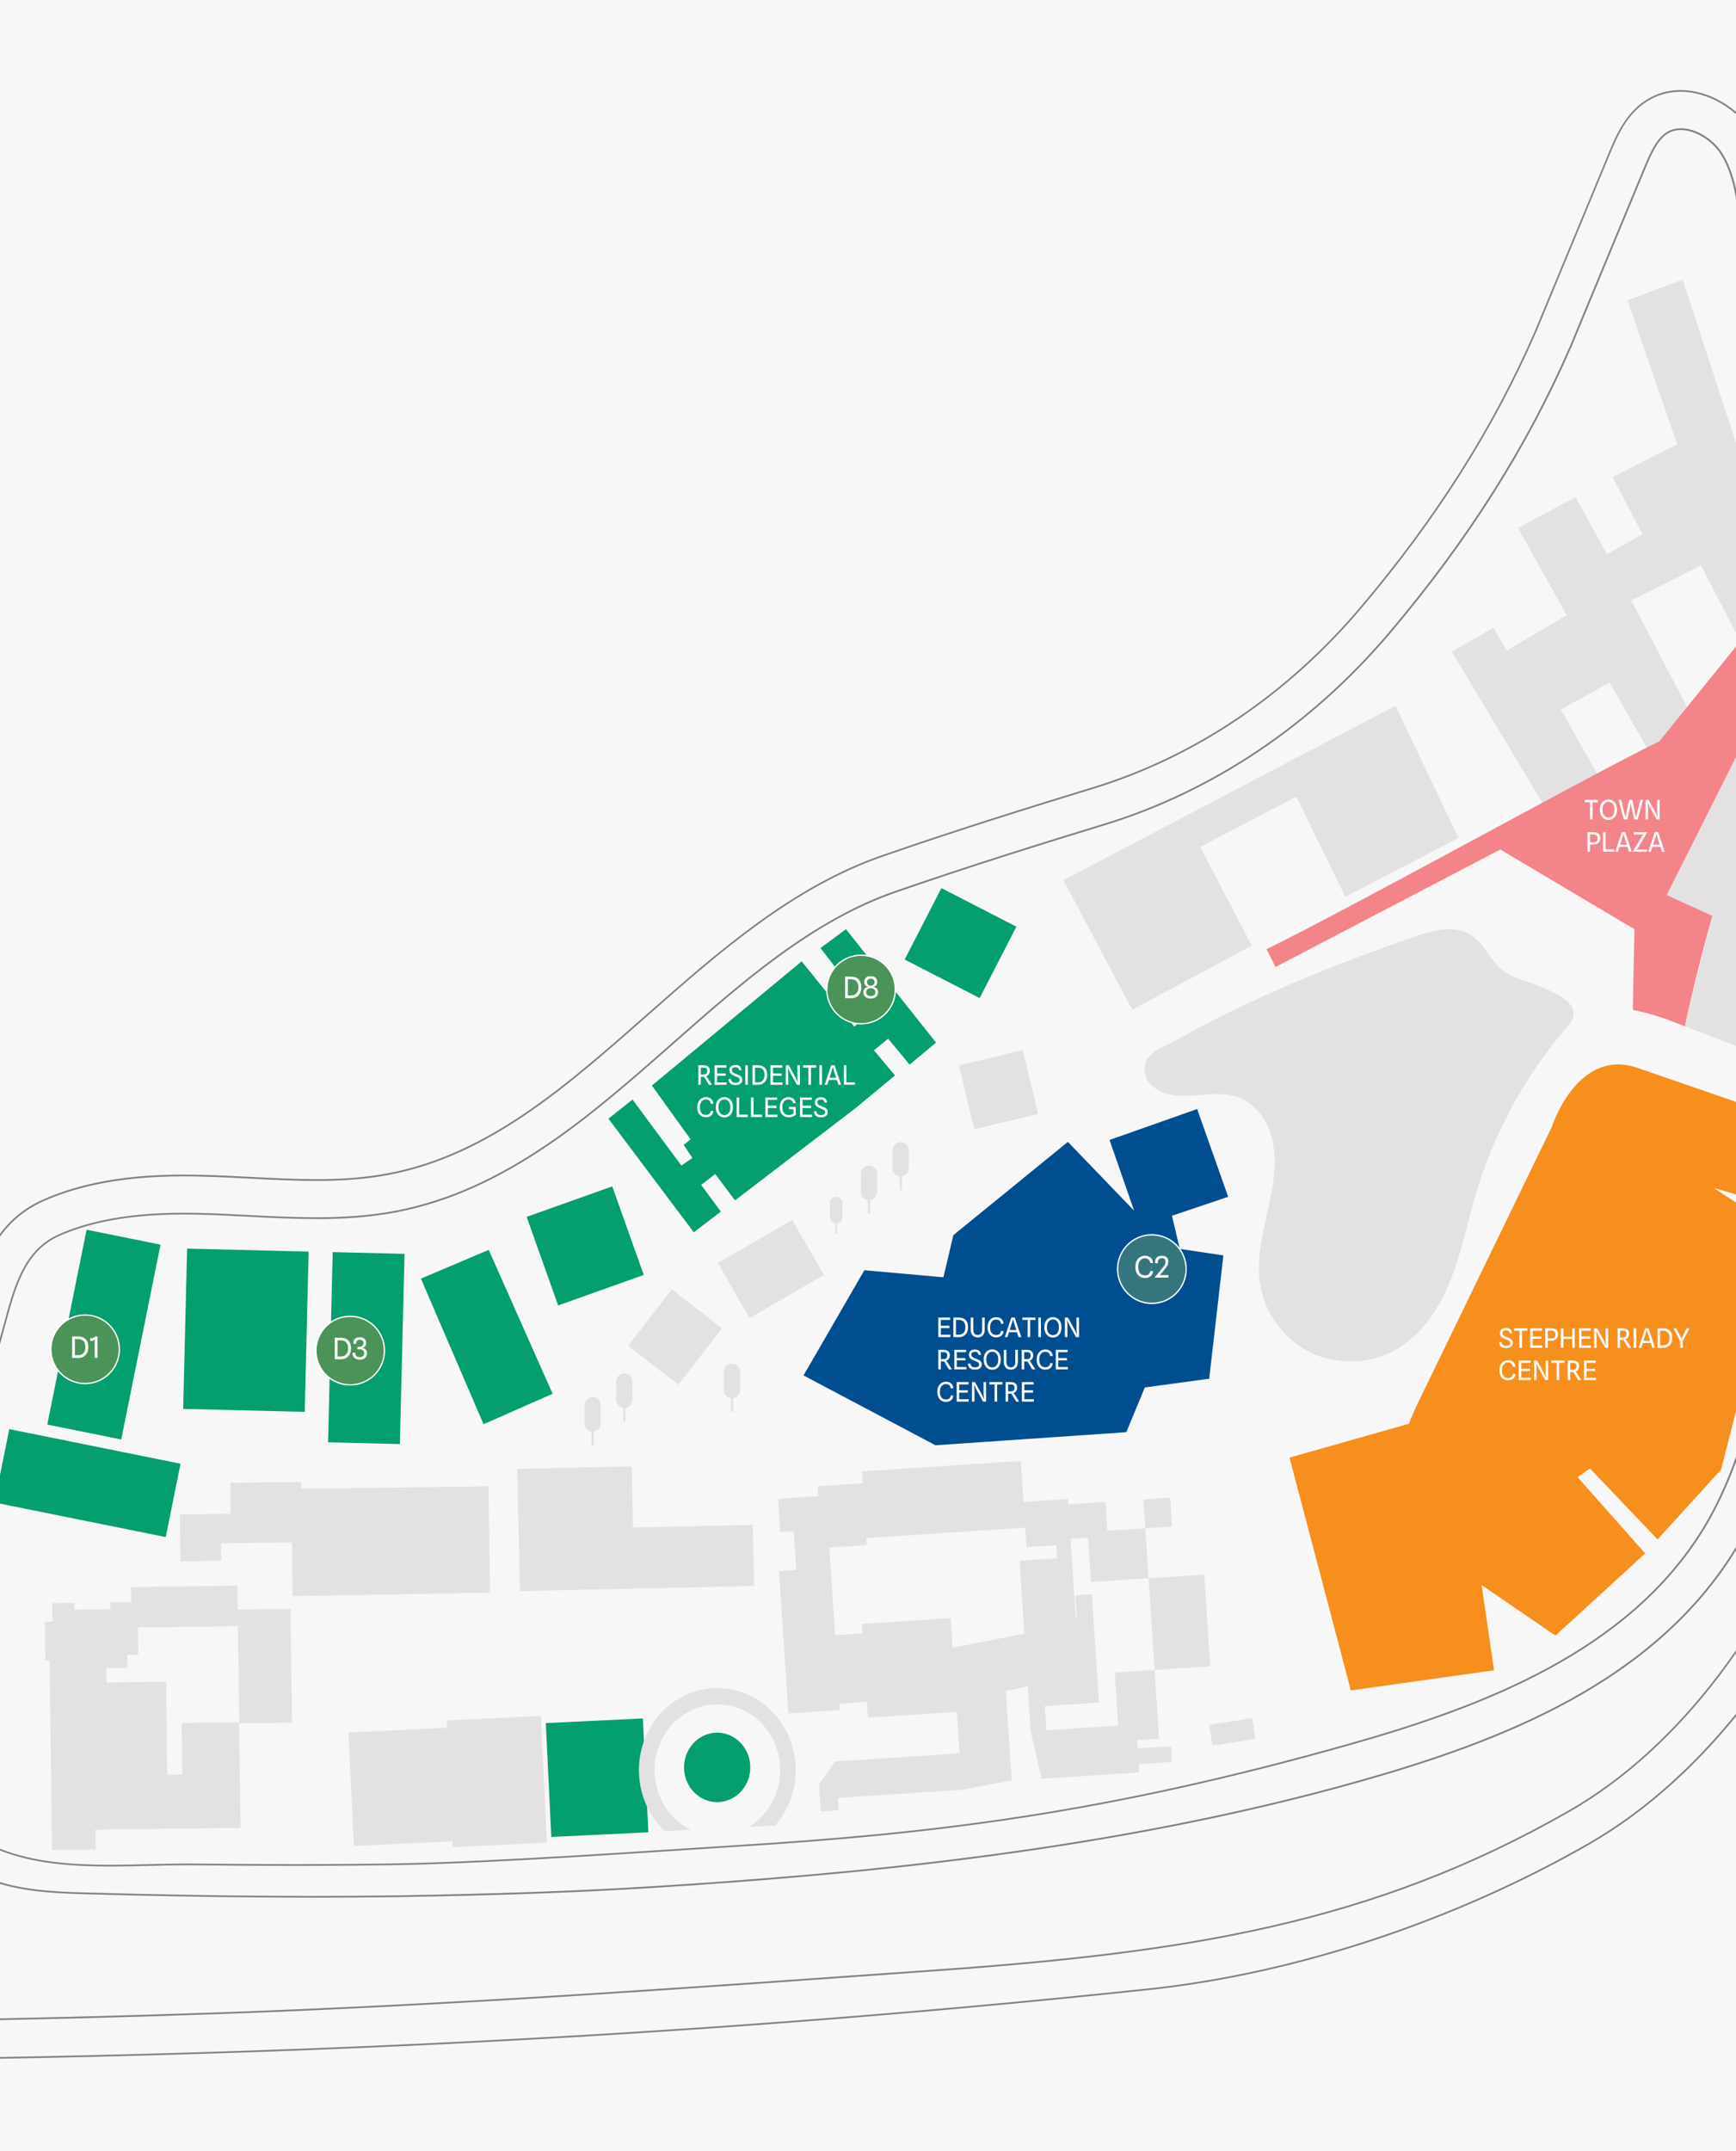 <svg xmlns="http://www.w3.org/2000/svg" xmlns:xlink="http://www.w3.org/1999/xlink" viewBox="0 0 646 800"><defs><style>      .cls-1 {        fill: none;      }      .cls-2 {        fill: #059e6f;      }      .cls-3 {        fill: #35757e;      }      .cls-3, .cls-4 {        stroke: #fff;        stroke-miterlimit: 10;        stroke-width: .5px;      }      .cls-5 {        fill: #808184;      }      .cls-4 {        fill: #4b9359;      }      .cls-6 {        fill: #fff;      }      .cls-7 {        fill: #f38489;      }      .cls-8 {        fill: #e4e1e3;      }      .cls-9 {        fill: #004e8f;      }      .cls-10 {        fill: #f8f7f7;      }      .cls-11 {        clip-path: url(#clippath);      }      .cls-12 {        fill: #f68f1e;      }    </style><clipPath id="clippath"><rect class="cls-1" width="646" height="800"></rect></clipPath></defs><g id="MOBILE-map"><g class="cls-11"><rect class="cls-10" width="646" height="800"></rect><path class="cls-8" d="M311.19,455.01h0c-1.28,0-2.32-1.04-2.32-2.32v-5.2c0-1.28,1.04-2.32,2.32-2.32s2.32,1.04,2.32,2.32v5.2c0,1.28-1.04,2.32-2.32,2.32"></path><rect class="cls-8" x="310.86" y="452.69" width=".64" height="6.23"></rect><g><rect class="cls-8" x="270.85" y="460.17" width="32" height="23.65" transform="translate(-197.56 206.64) rotate(-30)"></rect><rect class="cls-8" x="237.94" y="485.48" width="26.55" height="23.65" transform="translate(-295.79 391.45) rotate(-52.25)"></rect><rect class="cls-2" x="18.64" y="519.13" width="27.84" height="65.01" transform="translate(-514.61 474.39) rotate(-78.59)"></rect><rect class="cls-2" x="1.7" y="482.35" width="73.92" height="28.07" transform="translate(-455.56 436.07) rotate(-78.59)"></rect><rect class="cls-2" x="100.93" y="488" width="70.77" height="26.73" transform="translate(-368.24 625.41) rotate(-88.6)"></rect><rect class="cls-2" x="61.69" y="472.11" width="59.63" height="45.24" transform="translate(-405.31 574.14) rotate(-88.6)"></rect><rect class="cls-2" x="200.87" y="445.89" width="33.81" height="34.96" transform="translate(-142.77 99.85) rotate(-19.59)"></rect><rect class="cls-8" x="359.33" y="393.09" width="24.44" height="24.44" transform="translate(-84.71 98.46) rotate(-13.57)"></rect><rect class="cls-2" x="342.49" y="335.08" width="29.87" height="31.38" transform="translate(-117.96 508.24) rotate(-62.79)"></rect><polygon class="cls-2" points="226.42 416.06 258.17 458.33 268.24 450.63 260.92 440.7 266.14 436.63 273.51 446.45 318.31 412.18 333.05 399.97 325.22 390.66 330.48 386.3 338.49 395.97 348.32 387.77 314.8 345.59 305.32 352.61 323.89 376.77 317.9 381.82 298.31 357.54 242.58 403.74 256.98 423.74 254.42 425.82 257.65 430.66 253.57 433.5 235.37 408.95 226.42 416.06"></polygon><polygon class="cls-2" points="156.63 475.54 179.93 529.69 205.64 518.38 181.86 464.85 156.63 475.54"></polygon><path class="cls-12" d="M674.88,419.74l-9.32,30.13-27.95-8.08,25.47,16.46-22.65,88.36-23.63,25.94-25.16-26.4-4.55,3.28,25.1,28.32-33.37,30.57-27.48-18.79,4.63,31.69-53.3,7.49s-15.83-60.04-22.82-86.59l44.36-12.58,2.56-5.97,50.6-104.26s9.41-29.65,31.73-22.22l65.79,22.65Z"></path><polygon class="cls-9" points="299.01 511.56 348.11 537.53 419.12 532.66 426.02 516.02 449.97 512.78 455.24 466.92 439.01 464.49 436.11 452.16 457.03 445.12 445.48 412.47 412.88 423.98 422.02 450.27 397.38 424.69 354.76 459.38 351.06 475.06 321.65 472.42 299.01 511.56"></polygon><polygon class="cls-8" points="519.26 262.49 395.71 327.37 421.31 375.55 465.83 351.7 446.62 315.02 482.38 296.29 500.61 333.55 542.76 311.64 519.26 262.49"></polygon><polygon class="cls-8" points="626.15 104.02 605.62 111.66 624.08 165.29 600.03 177.46 611.21 198.67 597.99 206.16 586.31 184.91 564.87 196.36 582.95 228.79 560.76 241.95 555.7 233.43 540.24 242.43 581.76 311.64 601.67 300.66 580.8 263.91 598.94 253.88 613.4 279.03 631.29 269.63 607.05 223.34 632.96 210.26 647.62 238.61 667.44 230.15 626.15 104.02"></polygon><path class="cls-8" d="M703.94,245.31s-69.95,4.04-83.73,87.53l16.96,7.78-10.25,41.1,36.45,13.94,17.18-11.93-4.29-14.32,17.18-14.8-7.64-16.23,17.18-13.84-10.02-20.52,17.18-12.89-6.21-45.82Z"></path><path class="cls-8" d="M539.24,345.59c-4.35,0-8.91,1.39-13.09,2.84-12.88,4.49-25.68,9.22-38.29,14.4-12.4,5.1-24.61,10.64-36.56,16.73-4.89,2.49-9.72,5.13-14.54,7.76-1.7.93-3.84,1.82-5.77,2.96-3.39,2-6.14,4.76-4.74,9.82.24.86.67,1.65,1.24,2.33l.1.12c3.4,4.08,8.01,5.02,12.97,5.02,2.08,0,4.22-.17,6.36-.33,2.14-.17,4.27-.33,6.32-.33s4.21.18,6.12.73c8.06,2.3,12.95,9.71,14.37,17.67,1.57,8.77-.37,17.74-2.32,26.44-1.95,8.69-3.91,17.66-2.4,26.44,1.82,10.55,8.92,20.05,18.53,24.77,4.65,2.29,9.83,3.43,15.01,3.43,5.52,0,11.04-1.29,15.92-3.87,10.02-5.29,16.81-15.29,21.08-25.8,4.27-10.5,6.4-21.73,9.62-32.6,6.83-23.07,18.68-44.63,34.46-62.78,6.96-8.01-6.61-12.93-12.28-15.13-3.78-1.46-8.21-2.55-11.59-4.86-5.37-3.66-7.19-10.83-13.17-14.04-2.3-1.23-4.79-1.71-7.36-1.71"></path><path class="cls-5" d="M625.44,33.48c-4.38,0-8.75,1.12-12.75,3.63-7.95,5-11.52,13.64-14.12,19.89l-27.39,66.03h0c-15.64,35.99-36.97,69.69-65.24,103.02-27.26,32.16-61.62,55.23-99.34,66.74-22.83,6.97-49.98,15.41-78.15,25.17-33.79,11.71-61.18,35.85-87.64,59.15-30.49,26.86-59.24,52.17-96.24,59.22-8.84,1.69-17.77,2.23-26.89,2.23-8.02,0-16.19-.42-24.58-.85-5.98-.31-12.18-.63-18.3-.77-2.17-.05-4.28-.08-6.33-.08-12.81,0-23.58,1.03-33.49,3.19-6.88,1.5-13.3,3.56-19.09,6.15-9.52,4.24-15.52,10.95-19.67,18.59-4.15,7.64-6.45,16.21-8.6,24.21-.53,1.98-1.06,3.94-1.61,5.88-.63,2.2-1.24,4.43-1.83,6.66l-44.11-3.64c-6.83-37.99-25.81-107.6-26.47-110.1l-.08-.31-14.35,3.8.08.31c.28,1.04,34.41,128.88,34.41,190.26,0,5.67-.29,10.77-.93,15.15-6,41.42-27.07,116.61-100.63,155.04l-.29.15,3.4,6.51-.11,7.34h.32c22.04.32,44.27.48,66.71.48,175.14,0,351.12-7.87,525.33-26.37,56.07-5.95,114.99-26.09,163.86-54.07,43.78-25.08,81.54-74.64,101.05-132.6,2.18-6.47,4.18-12.83,6.11-18.98,5.97-19,11.44-36.38,20.45-51.87-36.22,126.09-35.21,124.79,1.31-2.22l.66-2.3-1.25,2.05c-9.82,16.11-15.53,34.27-21.78,54.15-1.93,6.15-3.93,12.51-6.11,18.97-19.46,57.83-57.15,107.28-100.76,132.25-48.79,27.94-107.65,48.05-163.61,53.99-174.18,18.49-350.14,26.36-525.27,26.36-22.32,0-44.45-.16-66.38-.47l.1-6.86-3.17-6.08c73.61-38.63,94.67-113.92,100.68-155.37.64-4.42.93-9.55.93-15.24,0-60.03-32.47-183.05-34.34-190.11l13.1-3.47c1.53,5.67,19.81,73.05,26.42,109.99l.04.24,45.14,3.72.07-.26c.62-2.32,1.25-4.63,1.9-6.91.55-1.94,1.08-3.91,1.61-5.89,2.15-8.01,4.45-16.52,8.55-24.07,4.1-7.55,9.99-14.13,19.36-18.31,5.75-2.57,12.13-4.62,18.96-6.11,9.86-2.14,20.58-3.18,33.36-3.18,2.05,0,4.15.03,6.32.08,6.11.15,12.3.47,18.28.77,8.39.43,16.57.85,24.61.85,9.15,0,18.12-.54,27.01-2.24,37.23-7.11,66.06-32.53,96.54-59.38,26.46-23.31,53.79-47.37,87.42-59.02,28.16-9.76,55.29-18.19,78.12-25.16,37.85-11.55,72.3-34.7,99.64-66.94,28.3-33.37,49.67-67.13,65.34-103.18h0s27.39-66.04,27.39-66.04c2.59-6.25,6.13-14.74,13.86-19.59,3.9-2.45,8.14-3.53,12.41-3.53h.01c10.44,0,21.02,6.51,26.74,15.44,6.43,10.05,7.92,21.51,9.35,32.65.15,1.19.3,2.37.46,3.55,5.82,43.26,22.27,82.92,48.88,117.86l.32.42s.4.76.49.92l.1.11c27.17,19.3,52.04,35.93,74.2,50.09l.36.23.12-.41c31.12-104.16,55.99-185.4,59.18-195.8l12.96,3.97c-1.87,6.11-27.76,90.74-60.24,199.56l-.07.23.21.13c3.15,1.97,6.23,3.88,9.25,5.75l.36.22.12-.4c32.05-107.33,57.98-191.98,61.23-202.57l12.96,3.97c-1.91,6.24-28.85,94.24-62.22,206.08l-.07.24.21.13c48.61,29.32,78.03,43.18,81.27,44.68l-5.61,12.34c-2.58-1.19-20.83-9.72-52.2-27.53-7.89-4.48-17.05-9.8-27.32-15.97l-.36-.21-.12.4c-27.12,91.08-57.87,195.9-82.7,284.74-24.82,88.85-43.72,161.68-47.15,188.87l.64.08c3.41-27.08,22.31-99.94,47.13-188.77,24.79-88.7,55.48-193.35,82.58-284.33,10.13,6.08,19.17,11.33,26.98,15.77,33.24,18.88,51.76,27.34,52.54,27.69l.29.13,6.14-13.51-.29-.13c-.45-.21-30.26-13.89-81.28-44.65,34.14-114.43,61.53-203.84,62.24-206.15l.09-.31-14.19-4.35-.09.31c-2.8,9.12-28.87,94.21-61.21,202.48-2.84-1.75-5.73-3.55-8.68-5.4,33.24-111.37,59.57-197.35,60.27-199.63l.09-.31-14.19-4.35-.09.31c-2.74,8.95-27.75,90.62-59.15,195.7-22.05-14.1-46.77-30.64-73.75-49.8-.06-.12-.83-1.36-.83-1.36-26.55-34.86-42.95-74.4-48.76-117.56-.16-1.17-.31-2.36-.46-3.54-1.44-11.14-2.92-22.71-9.45-32.91-5.83-9.1-16.58-15.73-27.29-15.74M625.43,47.72c-1.85,0-3.63.43-5.19,1.41-3.84,2.42-6.13,7.49-8.56,13.31l-27.44,66.14c-16.25,37.39-38.3,72.24-67.47,106.65-29.03,34.24-65.69,58.84-106.02,71.14-22.71,6.93-49.69,15.32-77.64,25-31.16,10.8-57.48,33.99-82.9,56.39-30.58,26.94-62.15,54.73-102.96,62.52-9.86,1.88-19.8,2.47-29.68,2.47-8.46,0-16.88-.43-25.18-.86-5.89-.3-11.98-.62-17.91-.76-2.03-.05-4.01-.07-5.93-.07-11.8,0-21.62.92-30.53,2.86-5.93,1.29-11.42,3.05-16.32,5.24-6.44,2.87-10.59,7.72-13.58,13.6-3,5.89-4.86,12.82-6.77,19.92-.55,2.05-1.1,4.08-1.67,6.08-3.79,13.25-6.95,27.11-9.68,42.34-1.14,6.4-2.17,13-3.05,19.62-2.45,18.4-3.9,38.02-4.32,58.32-.05,2.17-.1,4.38-.16,6.6-.13,4.95-.26,10.01-.26,15.06,0,3.37.06,6.74.22,10.07.31,6.54.61,13.66,2.24,19.58,2.57,9.21,10.53,15.95,15.14,17.81,12.53,5.02,26.94,6.03,41.26,6.03,9.64,0,19.25-.46,28.21-.46.76,0,1.52,0,2.28.01,13.09.13,26.19.21,39.28.21,12.16,0,24.32-.08,36.48-.27,37.46-.61,98.8-5.08,126.02-6.76,73.72-4.57,137.59-12.02,228.99-37.86,49.5-14,103.94-34.51,131.97-80.56,12.35-20.3,17.88-43.43,23.74-67.89,1.69-7.05,3.43-14.34,5.34-21.46,5.98-22.35,13.93-44.36,21.62-65.65,8.12-22.47,16.52-45.72,22.46-69.11,5.61-22.06,8.44-43.04,8.44-62.5,0-2.14-.03-4.27-.1-6.37-.79-24.16-6.16-45.74-15.98-64.13v-.02s-.03-.02-.03-.02c-27.86-36.73-45.08-78.38-51.19-123.81-.16-1.2-.32-2.41-.47-3.62-1.29-10.03-2.51-19.54-7.32-27.07-3.3-5.13-9.66-9.15-15.34-9.16M117.56,453.4c9.91,0,19.89-.59,29.8-2.48,41.03-7.84,72.69-35.74,103.27-62.67,25.43-22.4,51.7-45.53,82.69-56.26,27.94-9.68,54.91-18.07,77.62-25,40.45-12.34,77.22-37.02,106.33-71.34,29.21-34.45,51.3-69.35,67.57-106.81l27.44-66.15c2.41-5.82,4.71-10.77,8.3-13.01,1.44-.91,3.1-1.32,4.85-1.32h.02c5.37,0,11.62,3.92,14.78,8.86,4.71,7.35,5.94,16.77,7.23,26.8.16,1.21.31,2.42.47,3.63,6.12,45.53,23.38,87.28,51.3,124.09,9.76,18.29,15.1,39.75,15.89,63.82.07,2.1.1,4.22.1,6.35,0,19.39-2.82,40.32-8.42,62.34-5.94,23.34-14.33,46.57-22.44,69.05-7.69,21.29-15.65,43.32-21.64,65.7-1.91,7.13-3.65,14.43-5.34,21.48-5.85,24.46-11.38,47.52-23.66,67.7-27.86,45.8-82.13,66.29-131.6,80.27-91.37,25.84-155.16,33.27-228.86,37.84-27.21,1.69-88.56,6.15-125.99,6.76-12.16.2-24.31.27-36.47.27-13.09,0-26.19-.09-39.28-.21-.76,0-1.52-.01-2.28-.01-8.98,0-18.59.46-28.21.46-14.29,0-28.62-1.01-41.01-5.98-4.39-1.75-12.29-8.43-14.75-17.39-1.61-5.82-1.91-12.9-2.22-19.44-.16-3.32-.22-6.68-.22-10.04,0-5.04.13-10.09.26-15.04.06-2.23.12-4.43.16-6.61.42-20.28,1.88-39.88,4.32-58.25.88-6.61,1.91-13.2,3.05-19.59,2.72-15.22,5.88-29.05,9.66-42.28l-.31-.09.31.09c.57-2.01,1.12-4.05,1.67-6.09,1.91-7.11,3.77-14,6.72-19.8,2.95-5.8,6.98-10.5,13.27-13.31,4.86-2.17,10.31-3.92,16.2-5.2,8.86-1.93,18.63-2.85,30.4-2.85,1.92,0,3.89.02,5.91.07,5.92.14,12.01.46,17.9.76,8.3.43,16.73.86,25.21.86M721.56,228.48l.28.89c5.01,16.12,7.52,33.82,7.52,52.82,0,20.48-2.92,42.45-8.8,65.56-6.11,24.02-14.62,47.58-22.85,70.37-7.59,21.01-15.44,42.75-21.27,64.55-1.86,6.95-3.58,14.16-5.25,21.12-5.85,24.45-11.9,49.69-25.34,71.77-30.42,50.01-87.74,71.82-139.86,86.56-92.64,26.2-189.93,34.86-264.33,39.47-27.44,1.7-56.48,2.73-94.18,3.35-10.21.13-20.57.2-31.13.2-27,0-55.3-.43-85.71-1.3-11.88-.34-24.41-1.06-35.77-5.62-11.73-4.71-20.15-13.62-23.15-24.45-1.95-7.06-2.49-14.61-2.84-21.79l-.02-.41-.4.12c-14.18,4.25-28.02,9.69-41.27,16.25l-.1.05-.05.11c-2.98,6.71-6.35,13.48-10.2,20.22-14.75,25.87-33.8,47.03-56.77,63.22l.37.53s.03-.02.04-.03c1.11-.77,3.57-1.1,6.5-1.1h.13c6.38,0,14.96,1.32,18.41,1.34,5.51.02,11.02.03,16.53.03,3.82,0,7.63,0,11.45-.01,18.83-.05,37.67-.2,56.5-.46,37.38-.52,74.75-1.45,112.11-2.77,88.43-3.13,176.7-9.58,264.95-15.83,93.99-6.66,163.36-17.2,237.2-59.48,40.85-23.4,76.21-70.05,94.65-124.81,2.13-6.33,4.11-12.63,6.02-18.71,9.71-30.91,18.89-60.05,45-83.6l.07-.06.03-.09c17.45-60.22,35.6-121.65,52.22-177.36l.07-.23-.21-.13c-17.94-11.41-37.99-24.64-59.79-39.75l-.77-.53ZM116.35,705.79c10.56,0,20.92-.07,31.14-.2,37.7-.61,66.76-1.64,94.21-3.35,74.42-4.62,171.75-13.27,264.47-39.49,52.15-14.75,109.66-36.59,140.24-86.84,13.51-22.2,19.56-47.52,25.42-71.96,1.67-6.96,3.39-14.16,5.25-21.1,5.82-21.77,13.67-43.48,21.26-64.5,8.23-22.79,16.75-46.37,22.87-70.43,5.89-23.15,8.82-45.18,8.82-65.72,0-18.71-2.43-36.17-7.28-52.12,21.42,14.83,41.15,27.85,58.84,39.1-16.59,55.62-34.7,116.93-52.13,177.04-26.2,23.67-35.41,52.95-45.11,83.82-1.91,6.08-3.89,12.37-6.02,18.7-18.39,54.63-53.68,101.17-94.36,124.46-73.72,42.21-142.95,52.74-236.92,59.39-88.26,6.25-176.51,12.7-264.93,15.83-37.35,1.32-74.72,2.25-112.09,2.77-18.83.26-37.66.41-56.49.46-3.82,0-7.64.01-11.45.01-5.51,0-11.02-.01-16.52-.03-3.34,0-11.98-1.33-18.42-1.34-1.77,0-3.38.1-4.68.36,22.17-16.06,40.61-36.82,54.98-62.02,3.84-6.73,7.2-13.48,10.18-20.17,13.07-6.46,26.7-11.83,40.67-16.04.35,7.07.9,14.51,2.84,21.52,3.06,11.04,11.64,20.11,23.53,24.88,11.49,4.61,24.09,5.32,35.99,5.66,30.42.87,58.72,1.3,85.73,1.3M794.28,276.43l-.12.41c-27.47,92.19-58.99,199.52-84.5,290.69-25.52,91.17-45.03,166.15-48.51,193.73l.64.08c3.46-27.47,22.98-102.49,48.49-193.64,25.48-91.03,56.94-198.17,84.38-290.27,2.96,1.85,5.86,3.64,8.69,5.37-27.25,91.41-58.28,197.1-83.39,287-25.13,89.97-44.33,164.09-47.88,192.24l.64.08c3.54-28.05,22.74-102.19,47.86-192.15,25.13-89.96,56.19-195.77,83.46-287.23l.07-.24-.21-.13c-3.01-1.85-6.09-3.75-9.25-5.72l-.36-.22ZM-58.14,512.3l.07.41c3.55,22.2,6.19,45.32,6.19,64.96,0,7.76-.41,14.97-1.34,21.38-1.95,13.48-5.57,31.01-12.18,49.97l-.24.69.67-.29c10.87-4.65,22.03-8.62,33.4-11.85l.23-.07v-.24c.04-4.02.14-8.02.25-11.95.06-2.2.11-4.38.16-6.53.43-20.81,1.93-40.94,4.44-59.83.91-6.82,1.97-13.62,3.15-20.22,1.42-7.93,2.95-15.5,4.63-22.82l.08-.36-.37-.03-39.13-3.23ZM-64.56,648.54c6.47-18.74,10.03-36.05,11.97-49.4.93-6.44,1.34-13.69,1.34-21.47,0-19.58-2.61-42.57-6.13-64.66l37.94,3.13c-1.65,7.22-3.16,14.68-4.55,22.49-1.18,6.61-2.24,13.42-3.15,20.25-2.52,18.92-4.01,39.07-4.45,59.9-.04,2.15-.1,4.32-.16,6.52-.1,3.85-.2,7.77-.24,11.72-11.08,3.16-21.96,7.02-32.57,11.53M-19.04,515.85l.03-.32-.03.32-.31-.07.31.07Z"></path><path class="cls-8" d="M335.16,437.57h0c-1.67,0-3.03-1.36-3.03-3.03v-6.78c0-1.67,1.36-3.03,3.03-3.03s3.03,1.36,3.03,3.03v6.78c0,1.67-1.36,3.03-3.03,3.03"></path><rect class="cls-8" x="334.74" y="434.54" width=".84" height="8.13"></rect><rect class="cls-8" x="322.96" y="443.3" width=".84" height="8.13"></rect><rect class="cls-8" x="231.89" y="520.65" width=".84" height="8.13"></rect><rect class="cls-8" x="271.97" y="516.98" width=".84" height="8.13"></rect><rect class="cls-8" x="220.11" y="529.4" width=".84" height="8.13"></rect><path class="cls-7" d="M474.65,359.64l-3.35-6.63c30.77-14.95,126.61-68.1,146.15-77.26l30.36-37.54,18.79-8.49c-5.92-20.57-12.51-40.28-19.11-60,2.29-.75,5.09-1.65,7.89-2.63,5.38,16.12,10.66,33.27,15.82,49.81,5.96-1.68,6.85-1.97,10.54-3.09,3.43,11.68,6.73,23.51,9.71,34.55l-40.6,23.52-30.63,60.97c7.56,3.62,9.27,4.15,16.96,7.78-4.62,16.59-7.19,27.49-10.25,41.09-7.17-2.95-11.87-4.55-19.33-6.13l.61-30-49.92-29.65-83.63,43.7Z"></path><path class="cls-2" d="M279.18,656.71c.33,7.13-4.92,13.18-11.72,13.53-6.8.34-12.57-5.16-12.9-12.28-.33-7.13,4.92-13.18,11.72-13.53,6.8-.34,12.57,5.16,12.9,12.28"></path><path class="cls-8" d="M89.01,640.54l-21.42.28.25,19.13-5.62.07-.45-34.55-22.13.29-.07-5.28,7.8-.1-.06-4.87,4.14-.05-.13-10.15,37.23-.49.47,35.72ZM88.46,598.65l-.12-8.9-39.57.52.07,5.57-7.8.1.03,2.58-13.35.17-.03-2.58-8.27.11.09,6.87-2.81.04.19,14.44,1.56-.02.04,3.2.03,2.41.85,64.94,16.27-.21-.1-7.38,18.73-.24,13.81-.18h.12s4.1-.06,4.1-.06l17.21-.23-.51-38.86,19.67-.26-.55-42.3-19.67.26Z"></path><polygon class="cls-8" points="235.57 568.11 235.07 545.37 192.48 546.3 193.47 591.78 218.9 591.22 236.06 590.85 280.61 589.88 280.12 567.14 235.57 568.11"></polygon><polygon class="cls-8" points="182.34 592.35 181.82 552.8 125.48 553.53 112.12 553.71 112.09 551.15 85.71 551.5 85.86 563.01 66.91 563.28 67.13 580.73 82.34 580.51 82.26 573.99 86.01 573.95 112.38 573.6 108.62 572.83 108.87 593.66 182.34 592.35"></polygon><rect class="cls-8" x="450.49" y="640.19" width="16.18" height="7.86" transform="translate(-92.56 77.17) rotate(-8.74)"></rect><path class="cls-8" d="M426.18,568.4l9.95-.65-.7-10.73-9.95.65.7,10.73ZM382.44,627.17l.51,7.76.59,8.98,4.1,17.67,5.19-.34.41-.03,30.68-2.01-.2-3.08,12.39-.81-.38-5.85-12.39.81-.2-3.05,8.18-.54-1.68-25.59-14.83.97,1.29,19.71-26.7,1.75-.59-8.98,20.14-1.32-2.1-32.03-.54-8.27-6.16.4.54,8.26-.4.03-1.5-22.91-.31-4.79-5.47.23.31,5.42-13.94.91,1.47,22.41.31,4.72-26.67,5.23-.72-11.01-33.1,2.17.23,3.54-10.15.67-.55-8.42-1.58-24.2,13.95-.91-.17-2.62,59.12-3.87.47,7.25,16.51-1.08-.13-1.97,6.5-.43,1.08,16.45,21.45-1.41-1.22-18.58-14.07.92-.7-10.75-13.88.91-.13-1.97-16.51,1.08-1-15.24-59.12,3.88.29,4.41-16.8,1.1.24,3.7-14.98.98.81,12.4,5.02-.33.94,14.39-6.4.42,1.1,16.73,2.38,36.24,19.2-1.26-.16-2.38,10.15-.67.39,5.88,33.1-2.17,1.01,15.42-42.49,2.79-3.67.24h-.2s-5.95,8.59-5.95,8.59l.66,10.01,6.69-.44-.3-4.61,46.17-3.02,18.51-3.49-2.18-33.26M450.36,619.74l-2.23-34.1-20.73,1.36,2.24,34.1,20.73-1.36Z"></path><rect class="cls-2" x="204.13" y="639.96" width="36.16" height="42.4" transform="translate(-31.49 11.43) rotate(-2.75)"></rect><polygon class="cls-8" points="203.53 685.33 201.27 638.19 166.22 639.87 166.35 642.59 129.65 644.35 131.68 686.58 168.38 684.82 168.48 687.01 203.53 685.33"></polygon><path class="cls-8" d="M247.4,681.02l9.67-.49c-7.6-3.72-13.04-11.61-13.47-21-.62-13.5,9.33-24.96,22.22-25.61,12.89-.65,23.85,9.76,24.46,23.26.43,9.39-4.26,17.79-11.49,22.25l9.67-.49c5.05-5.79,7.99-13.6,7.6-22.06-.77-16.84-14.44-29.84-30.53-29.03-16.09.81-28.51,15.12-27.74,31.96.39,8.45,4.02,15.94,9.58,21.19"></path><path class="cls-8" d="M323.38,446.33h0c-1.67,0-3.03-1.36-3.03-3.03v-6.78c0-1.67,1.36-3.03,3.03-3.03s3.03,1.36,3.03,3.03v6.78c0,1.67-1.36,3.03-3.03,3.03"></path><path class="cls-8" d="M272.39,520.01h0c-1.67,0-3.03-1.36-3.03-3.03v-6.78c0-1.67,1.36-3.03,3.03-3.03s3.03,1.36,3.03,3.03v6.78c0,1.67-1.36,3.03-3.03,3.03"></path><path class="cls-8" d="M232.31,523.68h0c-1.67,0-3.03-1.36-3.03-3.03v-6.78c0-1.67,1.36-3.03,3.03-3.03s3.03,1.36,3.03,3.03v6.78c0,1.67-1.36,3.03-3.03,3.03"></path><path class="cls-8" d="M220.53,532.43h0c-1.67,0-3.03-1.36-3.03-3.03v-6.78c0-1.67,1.36-3.03,3.03-3.03s3.03,1.36,3.03,3.03v6.78c0,1.67-1.36,3.03-3.03,3.03"></path></g><g><path class="cls-6" d="M560.4,501.39c-.51,0-.96-.08-1.34-.25-.38-.17-.68-.42-.89-.75-.21-.33-.33-.75-.33-1.25h.91c.01.32.09.58.23.79.14.21.34.36.59.46.25.1.54.15.88.15.36,0,.66-.05.88-.14.22-.09.38-.22.49-.38.1-.16.16-.34.16-.54,0-.25-.07-.45-.21-.61-.14-.16-.34-.3-.6-.43-.27-.12-.59-.25-.96-.38-.4-.14-.75-.31-1.06-.5-.31-.2-.55-.43-.73-.71s-.26-.61-.26-.99c0-.63.21-1.12.62-1.45.41-.33.97-.5,1.67-.5.47,0,.86.08,1.17.22.31.15.55.37.72.67s.28.66.33,1.1h-.92c-.03-.23-.09-.43-.19-.6-.1-.17-.24-.31-.42-.4-.19-.09-.43-.14-.74-.14-.42,0-.74.09-.97.26-.23.18-.35.44-.35.79,0,.21.04.39.13.55.09.16.24.3.46.44.22.14.54.29.95.45.3.12.59.23.87.35.28.12.52.25.74.4.22.15.39.34.52.56.13.23.19.51.19.84,0,.63-.2,1.12-.63,1.46s-1.05.51-1.88.51Z"></path><path class="cls-6" d="M565.44,501.29v-5.95c0-.12.02-.21.07-.29.05-.08.11-.13.18-.15h-2.21v-.88h4.87v.88h-1.96v6.39h-.95Z"></path><path class="cls-6" d="M569.43,501.29v-7.27h4.4v.88h-3.88l.41-.45v2.89l-.41-.27h3.62v.87h-3.47l.26-.29v3.23l-.41-.47h3.95v.88h-4.47Z"></path><path class="cls-6" d="M575.04,501.29v-7.27h.94v7.27h-.94ZM576.39,498.66c-.1,0-.2-.03-.29-.09s-.13-.14-.13-.25l-.35-.28.35-.24h1.43c.31,0,.56-.06.77-.18.21-.12.37-.29.48-.51.11-.22.16-.5.16-.82,0-.49-.13-.85-.39-1.07-.26-.22-.63-.33-1.1-.33h-1.38l-.43-.88h1.72c.83,0,1.46.18,1.89.54s.64.92.64,1.68c0,.33-.05.63-.14.92s-.24.55-.45.77c-.2.22-.46.4-.78.53-.32.13-.7.19-1.15.19h-.86Z"></path><path class="cls-6" d="M580.84,501.29v-7.27h.94v7.27h-.94ZM581.51,497.99v-.85h3.7v.85h-3.7ZM585.04,501.29v-7.27h.94v7.27h-.94Z"></path><path class="cls-6" d="M587.58,501.29v-7.27h4.4v.88h-3.88l.41-.45v2.89l-.41-.27h3.62v.87h-3.47l.26-.29v3.23l-.41-.47h3.95v.88h-4.47Z"></path><path class="cls-6" d="M593.18,501.29v-7.27h1.13l2.5,4.54.81,1.75h.04l-.16-1.78v-4.51h.94v7.27h-1.13l-2.48-4.51-.8-1.74h-.04l.12,1.81v4.43h-.94Z"></path><path class="cls-6" d="M601.94,501.29v-7.27h.93v7.27h-.93ZM605.87,501.29l-1.79-2.96h-1.33l-.33-.08.14-.62v-.16h1.42c.31,0,.56-.06.75-.18s.32-.29.41-.5.12-.44.12-.7c0-.28-.05-.51-.16-.68-.1-.17-.25-.3-.44-.38-.19-.08-.41-.12-.67-.12h-1.16v-.25l-.43-.64h1.56c.46,0,.85.07,1.19.22s.6.37.79.66c.19.29.28.66.28,1.1,0,.32-.05.64-.16.94s-.29.57-.53.79c-.25.22-.58.38-.99.45v-.07c.13,0,.23,0,.3.03.08.02.15.07.21.13.06.06.13.15.21.27l1.74,2.75h-1.14Z"></path><path class="cls-6" d="M607.9,501.29v-7.27h.96v7.27h-.96Z"></path><path class="cls-6" d="M609.76,501.29l2.43-7.27h1.27l2.42,7.27h-1l-.7-2.18.54.38h-3.71l.37-.82h3.08l-.29.38-.92-2.88-.43-1.46h-.03l-.42,1.46-1.63,5.11h-1Z"></path><path class="cls-6" d="M616.8,501.29v-7.27h.95v7.27h-.95ZM617.62,501.29v-.91h1.24c.48,0,.91-.1,1.27-.31.37-.21.65-.52.85-.93.21-.41.31-.92.31-1.52,0-.64-.1-1.16-.31-1.55-.21-.4-.49-.7-.86-.89-.37-.19-.79-.28-1.27-.28h-1.27v-.88h1.3c.66,0,1.24.12,1.75.38.51.25.91.64,1.2,1.17.29.53.44,1.21.44,2.04s-.15,1.48-.45,2.03c-.3.55-.7.96-1.21,1.24-.51.28-1.08.42-1.72.42h-1.26Z"></path><path class="cls-6" d="M625.26,498.84l-2.56-4.81h1.1l.97,1.98.89,1.79h.08l.9-1.79.98-1.99h1.1l-2.56,4.81h-.9ZM625.24,501.29v-2.93h.95v2.93h-.95Z"></path><path class="cls-6" d="M561.18,513.4c-.62,0-1.17-.15-1.66-.44s-.87-.71-1.15-1.27c-.28-.56-.42-1.24-.42-2.05,0-.76.14-1.43.41-1.99s.66-1,1.14-1.3c.49-.31,1.06-.46,1.71-.46.48,0,.92.09,1.32.28.4.19.73.46.97.83.25.37.38.82.4,1.35h-.96c-.02-.36-.11-.65-.28-.89-.17-.24-.38-.41-.64-.53s-.55-.18-.86-.18c-.43,0-.82.11-1.16.34s-.61.56-.81.99c-.2.43-.29.95-.29,1.55,0,.69.1,1.25.31,1.67.21.42.48.74.83.93.35.2.73.29,1.15.29.38,0,.7-.07.95-.21.25-.14.44-.32.58-.55.13-.23.21-.47.22-.74h.95c-.03.48-.16.9-.38,1.25-.22.35-.53.62-.93.82-.39.19-.86.29-1.41.29Z"></path><path class="cls-6" d="M565.16,513.29v-7.27h4.4v.88h-3.88l.41-.45v2.89l-.41-.27h3.62v.87h-3.47l.26-.29v3.23l-.41-.47h3.95v.88h-4.47Z"></path><path class="cls-6" d="M570.85,513.29v-7.27h1.13l2.5,4.54.81,1.75h.04l-.16-1.78v-4.51h.94v7.27h-1.13l-2.48-4.51-.8-1.74h-.04l.12,1.81v4.43h-.94Z"></path><path class="cls-6" d="M579.27,513.29v-5.95c0-.12.02-.21.07-.29.05-.08.11-.13.18-.15h-2.21v-.88h4.87v.88h-1.96v6.39h-.95Z"></path><path class="cls-6" d="M583.37,513.29v-7.27h.93v7.27h-.93ZM587.3,513.29l-1.79-2.96h-1.33l-.33-.08.14-.62v-.16h1.42c.31,0,.56-.06.75-.18s.32-.29.41-.5.12-.44.12-.7c0-.28-.05-.51-.16-.68-.1-.17-.25-.3-.44-.38-.19-.08-.41-.12-.67-.12h-1.16v-.25l-.43-.64h1.56c.46,0,.85.07,1.19.22s.6.37.79.66c.19.29.28.66.28,1.1,0,.32-.05.64-.16.94s-.29.57-.53.79c-.25.22-.58.38-.99.45v-.07c.13,0,.23,0,.3.03.08.02.15.07.21.13.06.06.13.15.21.27l1.74,2.75h-1.14Z"></path><path class="cls-6" d="M589.42,513.29v-7.27h4.4v.88h-3.88l.41-.45v2.89l-.41-.27h3.62v.87h-3.47l.26-.29v3.23l-.41-.47h3.95v.88h-4.47Z"></path></g><g><path class="cls-6" d="M259.86,403.46v-7.27h.93v7.27h-.93ZM263.79,403.46l-1.79-2.96h-1.33l-.33-.08.14-.62v-.16h1.42c.31,0,.56-.06.75-.18s.32-.29.41-.5.12-.44.12-.7c0-.28-.05-.51-.16-.68-.1-.17-.25-.3-.44-.38-.19-.08-.41-.12-.67-.12h-1.16v-.25l-.43-.64h1.56c.46,0,.85.07,1.19.22s.6.37.79.66c.19.29.28.66.28,1.1,0,.32-.05.64-.16.94s-.29.57-.53.79c-.25.22-.58.38-.99.45v-.07c.13,0,.23,0,.3.03.08.02.15.07.21.13.06.06.13.15.21.27l1.74,2.75h-1.14Z"></path><path class="cls-6" d="M265.91,403.46v-7.27h4.4v.88h-3.88l.41-.45v2.89l-.41-.27h3.62v.87h-3.47l.26-.29v3.23l-.41-.47h3.95v.88h-4.47Z"></path><path class="cls-6" d="M273.67,403.56c-.51,0-.96-.08-1.34-.25-.38-.17-.68-.42-.89-.75-.21-.33-.33-.75-.33-1.25h.91c.01.32.09.58.23.79.14.21.34.36.59.46.25.1.54.15.88.15.36,0,.66-.05.88-.14.22-.09.38-.22.49-.38.1-.16.16-.34.16-.54,0-.25-.07-.45-.21-.61-.14-.16-.34-.3-.6-.43-.27-.12-.59-.25-.96-.38-.4-.14-.75-.31-1.06-.5-.31-.2-.55-.43-.73-.71s-.26-.61-.26-.99c0-.63.21-1.12.62-1.45.41-.33.97-.5,1.67-.5.47,0,.86.08,1.17.22.31.15.55.37.72.67s.28.66.33,1.1h-.92c-.03-.23-.09-.43-.19-.6-.1-.17-.24-.31-.42-.4-.19-.09-.43-.14-.74-.14-.42,0-.74.09-.97.26-.23.18-.35.44-.35.79,0,.21.04.39.13.55.09.16.24.3.46.44.22.14.54.29.95.45.3.12.59.23.87.35.28.12.52.25.74.4.22.15.39.34.52.56.13.23.19.51.19.84,0,.63-.2,1.12-.63,1.46s-1.05.51-1.88.51Z"></path><path class="cls-6" d="M277.35,403.46v-7.27h.96v7.27h-.96Z"></path><path class="cls-6" d="M280,403.46v-7.27h.95v7.27h-.95ZM280.82,403.46v-.91h1.24c.48,0,.91-.1,1.27-.31.37-.21.65-.52.85-.93.21-.41.31-.92.31-1.52,0-.64-.1-1.16-.31-1.55-.21-.4-.49-.7-.86-.89-.37-.19-.79-.28-1.27-.28h-1.27v-.88h1.3c.66,0,1.24.12,1.75.38.51.25.91.64,1.2,1.17.29.53.44,1.21.44,2.04s-.15,1.48-.45,2.03c-.3.55-.7.96-1.21,1.24-.51.28-1.08.42-1.72.42h-1.26Z"></path><path class="cls-6" d="M286.71,403.46v-7.27h4.4v.88h-3.88l.41-.45v2.89l-.41-.27h3.62v.87h-3.47l.26-.29v3.23l-.41-.47h3.95v.88h-4.47Z"></path><path class="cls-6" d="M292.4,403.46v-7.27h1.13l2.5,4.54.81,1.75h.04l-.16-1.78v-4.51h.94v7.27h-1.13l-2.48-4.51-.8-1.74h-.04l.12,1.81v4.43h-.94Z"></path><path class="cls-6" d="M300.82,403.46v-5.95c0-.12.02-.21.07-.29.05-.08.11-.13.18-.15h-2.21v-.88h4.87v.88h-1.96v6.39h-.95Z"></path><path class="cls-6" d="M304.91,403.46v-7.27h.96v7.27h-.96Z"></path><path class="cls-6" d="M306.87,403.46l2.43-7.27h1.27l2.42,7.27h-1l-.7-2.18.54.38h-3.71l.37-.82h3.08l-.29.38-.92-2.88-.43-1.46h-.03l-.42,1.46-1.63,5.11h-1Z"></path><path class="cls-6" d="M314.01,403.46v-7.27h.94v6.85l-.47-.48h3.66v.89h-4.12Z"></path><path class="cls-6" d="M262.71,415.56c-.62,0-1.17-.15-1.66-.44s-.87-.71-1.15-1.27c-.28-.56-.42-1.24-.42-2.05,0-.76.14-1.43.41-1.99s.66-1,1.14-1.3c.49-.31,1.06-.46,1.71-.46.48,0,.92.09,1.32.28.4.19.73.46.97.83.25.37.38.82.4,1.35h-.96c-.02-.36-.11-.65-.28-.89-.17-.24-.38-.41-.64-.53s-.55-.18-.86-.18c-.43,0-.82.11-1.16.34s-.61.56-.81.99c-.2.43-.29.95-.29,1.55,0,.69.1,1.25.31,1.67.21.42.48.74.83.93.35.2.73.29,1.15.29.38,0,.7-.07.95-.21.25-.14.44-.32.58-.55.13-.23.21-.47.22-.74h.95c-.03.48-.16.9-.38,1.25-.22.35-.53.62-.93.82-.39.19-.86.29-1.41.29Z"></path><path class="cls-6" d="M269.54,415.61c-.59,0-1.12-.15-1.6-.44s-.87-.72-1.15-1.29c-.28-.57-.43-1.27-.43-2.09s.14-1.48.42-2.04.66-.98,1.14-1.27c.48-.29,1.02-.43,1.63-.43s1.14.14,1.62.43c.48.29.86.71,1.15,1.27.28.56.42,1.23.42,2.04s-.14,1.52-.42,2.09c-.28.57-.66,1-1.15,1.29-.48.29-1.02.44-1.63.44ZM269.54,414.74c.41,0,.78-.11,1.12-.32.34-.21.61-.53.81-.97s.31-.99.31-1.67-.1-1.18-.31-1.61c-.2-.43-.47-.75-.81-.96-.34-.21-.71-.32-1.11-.32s-.75.11-1.09.32c-.34.21-.61.53-.82.96-.21.43-.31.96-.31,1.61,0,.51.06.95.18,1.32.12.37.29.68.5.92.21.24.44.42.71.54.26.12.54.17.83.17Z"></path><path class="cls-6" d="M274.11,415.46v-7.27h.94v6.85l-.47-.48h3.66v.89h-4.12Z"></path><path class="cls-6" d="M279.46,415.46v-7.27h.94v6.85l-.47-.48h3.66v.89h-4.12Z"></path><path class="cls-6" d="M284.8,415.46v-7.27h4.4v.88h-3.88l.41-.45v2.89l-.41-.27h3.62v.87h-3.47l.26-.29v3.23l-.41-.47h3.95v.88h-4.47Z"></path><path class="cls-6" d="M293.56,415.56c-.69,0-1.29-.15-1.8-.46-.51-.31-.9-.74-1.18-1.3-.28-.56-.42-1.23-.42-1.99s.14-1.43.41-1.99c.27-.56.66-1,1.15-1.3.49-.31,1.07-.46,1.73-.46.45,0,.86.08,1.23.24s.69.41.94.74c.25.33.41.75.49,1.25h-.97c-.02-.17-.08-.33-.17-.49-.09-.16-.21-.31-.36-.44s-.32-.24-.53-.32c-.2-.08-.43-.12-.69-.12-.32,0-.62.06-.89.19-.28.13-.52.31-.73.56-.21.25-.37.55-.49.91-.12.36-.17.77-.17,1.23,0,.62.1,1.15.31,1.58.21.43.5.76.86.98.36.22.78.33,1.24.33.2,0,.41-.02.62-.06.22-.04.43-.1.62-.18.2-.08.35-.18.47-.29v-1.62s-1.63,0-1.63,0v-.86h2.54v2.95c-.36.27-.76.5-1.2.67-.44.17-.92.26-1.42.26Z"></path><path class="cls-6" d="M297.7,415.46v-7.27h4.4v.88h-3.88l.41-.45v2.89l-.41-.27h3.62v.87h-3.47l.26-.29v3.23l-.41-.47h3.95v.88h-4.47Z"></path><path class="cls-6" d="M305.47,415.56c-.51,0-.96-.08-1.34-.25-.38-.17-.68-.42-.89-.75-.21-.33-.33-.75-.33-1.25h.91c.01.32.09.58.23.79.14.21.34.36.59.46.25.1.54.15.88.15.36,0,.66-.05.88-.14.22-.09.38-.22.49-.38.1-.16.16-.34.16-.54,0-.25-.07-.45-.21-.61-.14-.16-.34-.3-.6-.43-.27-.12-.59-.25-.96-.38-.4-.14-.75-.31-1.06-.5-.31-.2-.55-.43-.73-.71s-.26-.61-.26-.99c0-.63.21-1.12.62-1.45.41-.33.97-.5,1.67-.5.47,0,.86.08,1.17.22.31.15.55.37.72.67s.28.66.33,1.1h-.92c-.03-.23-.09-.43-.19-.6-.1-.17-.24-.31-.42-.4-.19-.09-.43-.14-.74-.14-.42,0-.74.09-.97.26-.23.18-.35.44-.35.79,0,.21.04.39.13.55.09.16.24.3.46.44.22.14.54.29.95.45.3.12.59.23.87.35.28.12.52.25.74.4.22.15.39.34.52.56.13.23.19.51.19.84,0,.63-.2,1.12-.63,1.46s-1.05.51-1.88.51Z"></path></g><g><path class="cls-6" d="M349.17,497.3v-7.27h4.4v.88h-3.88l.41-.45v2.89l-.41-.27h3.62v.87h-3.47l.26-.29v3.23l-.41-.47h3.95v.88h-4.47Z"></path><path class="cls-6" d="M354.76,497.3v-7.27h.95v7.27h-.95ZM355.58,497.3v-.91h1.24c.48,0,.91-.1,1.27-.31.37-.21.65-.52.85-.93.21-.41.31-.92.31-1.52,0-.64-.1-1.16-.31-1.55-.21-.4-.49-.7-.86-.89-.37-.19-.79-.28-1.27-.28h-1.27v-.88h1.3c.66,0,1.24.12,1.75.38.51.25.91.64,1.2,1.17.29.53.44,1.21.44,2.04s-.15,1.48-.45,2.03c-.3.55-.7.96-1.21,1.24-.51.28-1.08.42-1.72.42h-1.26Z"></path><path class="cls-6" d="M363.84,497.4c-.51,0-.96-.11-1.36-.32-.4-.21-.71-.54-.93-.97-.23-.43-.34-.98-.34-1.64v-4.44h.96v4.45c0,.39.04.72.14.98s.22.47.38.63.34.27.54.34.41.1.63.1.41-.03.6-.1.37-.18.52-.34c.16-.16.28-.37.37-.63s.13-.59.13-.98v-4.45h.95v4.44c0,.66-.12,1.21-.34,1.64-.23.43-.54.76-.93.97-.39.21-.83.32-1.31.32Z"></path><path class="cls-6" d="M370.72,497.41c-.62,0-1.17-.15-1.66-.44s-.87-.71-1.15-1.27c-.28-.56-.42-1.24-.42-2.05,0-.76.14-1.43.41-1.99s.66-1,1.14-1.3c.49-.31,1.06-.46,1.71-.46.48,0,.92.09,1.32.28.4.19.73.46.97.83.25.37.38.82.4,1.35h-.96c-.02-.36-.11-.65-.28-.89-.17-.24-.38-.41-.64-.53s-.55-.18-.86-.18c-.43,0-.82.11-1.16.34s-.61.56-.81.99c-.2.43-.29.95-.29,1.55,0,.69.1,1.25.31,1.67.21.42.48.74.83.93.35.2.73.29,1.15.29.38,0,.7-.07.95-.21.25-.14.44-.32.58-.55.13-.23.21-.47.22-.74h.95c-.03.48-.16.9-.38,1.25-.22.35-.53.62-.93.82-.39.19-.86.29-1.41.29Z"></path><path class="cls-6" d="M373.91,497.3l2.43-7.27h1.27l2.42,7.27h-1l-.7-2.18.54.38h-3.71l.37-.82h3.08l-.29.38-.92-2.88-.43-1.46h-.03l-.42,1.46-1.63,5.11h-1Z"></path><path class="cls-6" d="M382.4,497.3v-5.95c0-.12.02-.21.07-.29.05-.08.11-.13.18-.15h-2.21v-.88h4.87v.88h-1.96v6.39h-.95Z"></path><path class="cls-6" d="M386.39,497.3v-7.27h.96v7.27h-.96Z"></path><path class="cls-6" d="M391.8,497.45c-.59,0-1.12-.15-1.6-.44s-.87-.72-1.15-1.29c-.28-.57-.43-1.27-.43-2.09s.14-1.48.42-2.04.66-.98,1.14-1.27c.48-.29,1.02-.43,1.63-.43s1.14.14,1.62.43c.48.29.86.71,1.15,1.27.28.56.42,1.23.42,2.04s-.14,1.52-.42,2.09c-.28.57-.66,1-1.15,1.29-.48.29-1.02.44-1.63.44ZM391.8,496.59c.41,0,.78-.11,1.12-.32.34-.21.61-.53.81-.97s.31-.99.31-1.67-.1-1.18-.31-1.61c-.2-.43-.47-.75-.81-.96-.34-.21-.71-.32-1.11-.32s-.75.11-1.09.32c-.34.21-.61.53-.82.96-.21.43-.31.96-.31,1.61,0,.51.06.95.18,1.32.12.37.29.68.5.92.21.24.44.42.71.54.26.12.54.17.83.17Z"></path><path class="cls-6" d="M396.27,497.3v-7.27h1.13l2.5,4.54.81,1.75h.04l-.16-1.78v-4.51h.94v7.27h-1.13l-2.48-4.51-.8-1.74h-.04l.12,1.81v4.43h-.94Z"></path><path class="cls-6" d="M349.17,509.3v-7.27h.93v7.27h-.93ZM353.1,509.3l-1.79-2.96h-1.33l-.33-.08.14-.62v-.16h1.42c.31,0,.56-.06.75-.18s.32-.29.41-.5.12-.44.12-.7c0-.28-.05-.51-.16-.68-.1-.17-.25-.3-.44-.38-.19-.08-.41-.12-.67-.12h-1.16v-.25l-.43-.64h1.56c.46,0,.85.07,1.19.22s.6.37.79.66c.19.29.28.66.28,1.1,0,.32-.05.64-.16.94s-.29.57-.53.79c-.25.22-.58.38-.99.45v-.07c.13,0,.23,0,.3.03.08.02.15.07.21.13.06.06.13.15.21.27l1.74,2.75h-1.14Z"></path><path class="cls-6" d="M355.12,509.3v-7.27h4.4v.88h-3.88l.41-.45v2.89l-.41-.27h3.62v.87h-3.47l.26-.29v3.23l-.41-.47h3.95v.88h-4.47Z"></path><path class="cls-6" d="M362.78,509.4c-.51,0-.96-.08-1.34-.25-.38-.17-.68-.42-.89-.75-.21-.33-.33-.75-.33-1.25h.91c.01.32.09.58.23.79.14.21.34.36.59.46.25.1.54.15.88.15.36,0,.66-.05.88-.14.22-.09.38-.22.49-.38.1-.16.16-.34.16-.54,0-.25-.07-.45-.21-.61-.14-.16-.34-.3-.6-.43-.27-.12-.59-.25-.96-.38-.4-.14-.75-.31-1.06-.5-.31-.2-.55-.43-.73-.71s-.26-.61-.26-.99c0-.63.21-1.12.62-1.45.41-.33.97-.5,1.67-.5.47,0,.86.08,1.17.22.31.15.55.37.72.67s.28.66.33,1.1h-.92c-.03-.23-.09-.43-.19-.6-.1-.17-.24-.31-.42-.4-.19-.09-.43-.14-.74-.14-.42,0-.74.09-.97.26-.23.18-.35.44-.35.79,0,.21.04.39.13.55.09.16.24.3.46.44.22.14.54.29.95.45.3.12.59.23.87.35.28.12.52.25.74.4.22.15.39.34.52.56.13.23.19.51.19.84,0,.63-.2,1.12-.63,1.46s-1.05.51-1.88.51Z"></path><path class="cls-6" d="M369.22,509.45c-.59,0-1.12-.15-1.6-.44s-.87-.72-1.15-1.29c-.28-.57-.43-1.27-.43-2.09s.14-1.48.42-2.04.66-.98,1.14-1.27c.48-.29,1.02-.43,1.63-.43s1.14.14,1.62.43c.48.29.86.71,1.15,1.27.28.56.42,1.23.42,2.04s-.14,1.52-.42,2.09c-.28.57-.66,1-1.15,1.29-.48.29-1.02.44-1.63.44ZM369.22,508.59c.41,0,.78-.11,1.12-.32.34-.21.61-.53.81-.97s.31-.99.31-1.67-.1-1.18-.31-1.61c-.2-.43-.47-.75-.81-.96-.34-.21-.71-.32-1.11-.32s-.75.11-1.09.32c-.34.21-.61.53-.82.96-.21.43-.31.96-.31,1.61,0,.51.06.95.18,1.32.12.37.29.68.5.92.21.24.44.42.71.54.26.12.54.17.83.17Z"></path><path class="cls-6" d="M376.17,509.4c-.51,0-.96-.11-1.36-.32-.4-.21-.71-.54-.93-.97-.23-.43-.34-.98-.34-1.64v-4.44h.96v4.45c0,.39.04.72.14.98s.22.47.38.63.34.27.54.34.41.1.63.1.41-.03.6-.1.37-.18.52-.34c.16-.16.28-.37.37-.63s.13-.59.13-.98v-4.45h.95v4.44c0,.66-.12,1.21-.34,1.64-.23.43-.54.76-.93.97-.39.21-.83.32-1.31.32Z"></path><path class="cls-6" d="M380.2,509.3v-7.27h.93v7.27h-.93ZM384.13,509.3l-1.79-2.96h-1.33l-.33-.08.14-.62v-.16h1.42c.31,0,.56-.06.75-.18s.32-.29.41-.5.12-.44.12-.7c0-.28-.05-.51-.16-.68-.1-.17-.25-.3-.44-.38-.19-.08-.41-.12-.67-.12h-1.16v-.25l-.43-.64h1.56c.46,0,.85.07,1.19.22s.6.37.79.66c.19.29.28.66.28,1.1,0,.32-.05.64-.16.94s-.29.57-.53.79c-.25.22-.58.38-.99.45v-.07c.13,0,.23,0,.3.03.08.02.15.07.21.13.06.06.13.15.21.27l1.74,2.75h-1.14Z"></path><path class="cls-6" d="M389,509.41c-.62,0-1.17-.15-1.66-.44s-.87-.71-1.15-1.27c-.28-.56-.42-1.24-.42-2.05,0-.76.14-1.43.41-1.99s.66-1,1.14-1.3c.49-.31,1.06-.46,1.71-.46.48,0,.92.09,1.32.28.4.19.73.46.97.83.25.37.38.82.4,1.35h-.96c-.02-.36-.11-.65-.28-.89-.17-.24-.38-.41-.64-.53s-.55-.18-.86-.18c-.43,0-.82.11-1.16.34s-.61.56-.81.99c-.2.43-.29.95-.29,1.55,0,.69.1,1.25.31,1.67.21.42.48.74.83.93.35.2.73.29,1.15.29.38,0,.7-.07.95-.21.25-.14.44-.32.58-.55.13-.23.21-.47.22-.74h.95c-.03.48-.16.9-.38,1.25-.22.35-.53.62-.93.82-.39.19-.86.29-1.41.29Z"></path><path class="cls-6" d="M392.88,509.3v-7.27h4.4v.88h-3.88l.41-.45v2.89l-.41-.27h3.62v.87h-3.47l.26-.29v3.23l-.41-.47h3.95v.88h-4.47Z"></path><path class="cls-6" d="M352.02,521.41c-.62,0-1.17-.15-1.66-.44s-.87-.71-1.15-1.27c-.28-.56-.42-1.24-.42-2.05,0-.76.14-1.43.41-1.99s.66-1,1.14-1.3c.49-.31,1.06-.46,1.71-.46.48,0,.92.09,1.32.28.4.19.73.46.97.83.25.37.38.82.4,1.35h-.96c-.02-.36-.11-.65-.28-.89-.17-.24-.38-.41-.64-.53s-.55-.18-.86-.18c-.43,0-.82.11-1.16.34s-.61.56-.81.99c-.2.43-.29.95-.29,1.55,0,.69.1,1.25.31,1.67.21.42.48.74.83.93.35.2.73.29,1.15.29.38,0,.7-.07.95-.21.25-.14.44-.32.58-.55.13-.23.21-.47.22-.74h.95c-.03.48-.16.9-.38,1.25-.22.35-.53.62-.93.82-.39.19-.86.29-1.41.29Z"></path><path class="cls-6" d="M356,521.3v-7.27h4.4v.88h-3.88l.41-.45v2.89l-.41-.27h3.62v.87h-3.47l.26-.29v3.23l-.41-.47h3.95v.88h-4.47Z"></path><path class="cls-6" d="M361.69,521.3v-7.27h1.13l2.5,4.54.81,1.75h.04l-.16-1.78v-4.51h.94v7.27h-1.13l-2.48-4.51-.8-1.74h-.04l.12,1.81v4.43h-.94Z"></path><path class="cls-6" d="M370.11,521.3v-5.95c0-.12.02-.21.07-.29.05-.08.11-.13.18-.15h-2.21v-.88h4.87v.88h-1.96v6.39h-.95Z"></path><path class="cls-6" d="M374.21,521.3v-7.27h.93v7.27h-.93ZM378.14,521.3l-1.79-2.96h-1.33l-.33-.08.14-.62v-.16h1.42c.31,0,.56-.06.75-.18s.32-.29.41-.5.12-.44.12-.7c0-.28-.05-.51-.16-.68-.1-.17-.25-.3-.44-.38-.19-.08-.41-.12-.67-.12h-1.16v-.25l-.43-.64h1.56c.46,0,.85.07,1.19.22s.6.37.79.66c.19.29.28.66.28,1.1,0,.32-.05.64-.16.94s-.29.57-.53.79c-.25.22-.58.38-.99.45v-.07c.13,0,.23,0,.3.03.08.02.15.07.21.13.06.06.13.15.21.27l1.74,2.75h-1.14Z"></path><path class="cls-6" d="M380.26,521.3v-7.27h4.4v.88h-3.88l.41-.45v2.89l-.41-.27h3.62v.87h-3.47l.26-.29v3.23l-.41-.47h3.95v.88h-4.47Z"></path></g><g><path class="cls-6" d="M591.67,304.78v-5.95c0-.12.02-.21.07-.29.05-.08.11-.13.18-.15h-2.21v-.88h4.87v.88h-1.96v6.39h-.95Z"></path><path class="cls-6" d="M598.52,304.93c-.59,0-1.12-.15-1.6-.44s-.87-.72-1.15-1.29c-.28-.57-.43-1.27-.43-2.09s.14-1.48.42-2.04.66-.98,1.14-1.27c.48-.29,1.02-.43,1.63-.43s1.14.14,1.62.43c.48.29.86.71,1.15,1.27.28.56.42,1.23.42,2.04s-.14,1.52-.42,2.09c-.28.57-.66,1-1.15,1.29-.48.29-1.02.44-1.63.44ZM598.52,304.07c.41,0,.78-.11,1.12-.32.34-.21.61-.53.81-.97s.31-.99.31-1.67-.1-1.18-.31-1.61c-.2-.43-.47-.75-.81-.96-.34-.21-.71-.32-1.11-.32s-.75.11-1.09.32c-.34.21-.61.53-.82.96-.21.43-.31.96-.31,1.61,0,.51.06.95.18,1.32.12.37.29.68.5.92.21.24.44.42.71.54.26.12.54.17.83.17Z"></path><path class="cls-6" d="M604.26,304.78l-1.97-7.27h1.01l.79,3.39.75,3.07h.05l.61-3.07.71-3.39h1.21l.71,3.39.62,3.07h.05l.78-3.07.83-3.39h1.02l-2.03,7.27h-1.28l-.85-3.75-.42-2.3h-.03l-.43,2.3-.85,3.75h-1.29Z"></path><path class="cls-6" d="M612.34,304.78v-7.27h1.13l2.5,4.54.81,1.75h.04l-.16-1.78v-4.51h.94v7.27h-1.13l-2.48-4.51-.8-1.74h-.04l.12,1.81v4.43h-.94Z"></path><path class="cls-6" d="M590.74,316.78v-7.27h.94v7.27h-.94ZM592.09,314.15c-.1,0-.2-.03-.29-.09s-.13-.14-.13-.25l-.35-.28.35-.24h1.43c.31,0,.56-.06.77-.18.21-.12.37-.29.48-.51.11-.22.16-.5.16-.82,0-.49-.13-.85-.39-1.07-.26-.22-.63-.33-1.1-.33h-1.38l-.43-.88h1.72c.83,0,1.46.18,1.89.54s.64.92.64,1.68c0,.33-.05.63-.14.92s-.24.55-.45.77c-.2.22-.46.4-.78.53-.32.13-.7.19-1.15.19h-.86Z"></path><path class="cls-6" d="M596.53,316.78v-7.27h.94v6.85l-.47-.48h3.66v.89h-4.12Z"></path><path class="cls-6" d="M601.08,316.78l2.43-7.27h1.27l2.42,7.27h-1l-.7-2.18.54.38h-3.71l.37-.82h3.08l-.29.38-.92-2.88-.43-1.46h-.03l-.42,1.46-1.63,5.11h-1Z"></path><path class="cls-6" d="M607.54,316.78l3.28-5.5.7-.94-.92.03h-2.63v-.86h5.04l-3.29,5.5-.71.97,1.19-.04h2.65v.83h-5.3Z"></path><path class="cls-6" d="M613.34,316.78l2.43-7.27h1.27l2.42,7.27h-1l-.7-2.18.54.38h-3.71l.37-.82h3.08l-.29.38-.92-2.88-.43-1.46h-.03l-.42,1.46-1.63,5.11h-1Z"></path></g></g></g><g id="MOBILE-residential"><g><circle class="cls-4" cx="320.42" cy="368.02" r="12.75"></circle><g><path class="cls-6" d="M314.48,371.23v-8h1.04v8h-1.04ZM315.38,371.23v-1h1.36c.53,0,1-.11,1.4-.34.4-.23.71-.57.94-1.02s.34-1.01.34-1.67c0-.7-.11-1.27-.34-1.71-.23-.44-.54-.76-.94-.97s-.87-.31-1.4-.31h-1.4v-.96h1.43c.73,0,1.37.14,1.93.42.56.28,1,.71,1.32,1.29.32.58.48,1.33.48,2.24s-.16,1.63-.49,2.23c-.33.6-.77,1.05-1.33,1.36-.56.3-1.19.46-1.89.46h-1.39Z"></path><path class="cls-6" d="M324.03,371.39c-.51,0-.98-.09-1.39-.26-.41-.17-.74-.43-.98-.78-.24-.34-.36-.76-.36-1.26,0-.61.16-1.08.48-1.42.32-.34.79-.54,1.41-.6-.37-.05-.67-.17-.91-.35-.24-.19-.41-.41-.52-.67-.11-.26-.17-.52-.17-.78,0-.69.21-1.22.62-1.62s1.02-.59,1.81-.59,1.4.2,1.81.59c.41.4.62.93.62,1.61,0,.26-.05.52-.17.78-.11.26-.28.48-.51.67-.23.19-.53.31-.9.36.61.06,1.08.26,1.4.6s.48.81.48,1.42c0,.5-.12.92-.36,1.26s-.57.6-.98.78c-.41.17-.88.26-1.39.26ZM324.03,370.45c.49,0,.9-.12,1.22-.36s.49-.58.49-1.03c0-.51-.16-.89-.48-1.14-.32-.25-.73-.37-1.23-.37s-.91.12-1.23.37c-.32.25-.48.63-.48,1.15,0,.45.16.79.48,1.03.32.24.73.36,1.23.36ZM324.03,366.62c.29,0,.54-.06.76-.19.21-.13.37-.29.49-.5.11-.21.17-.43.17-.67,0-.41-.12-.73-.37-.95-.25-.22-.6-.33-1.04-.33s-.79.11-1.04.33c-.25.22-.37.54-.37.95,0,.24.05.47.15.67s.26.37.46.5c.21.13.47.19.8.19Z"></path></g></g><g><circle class="cls-4" cx="31.67" cy="501.83" r="12.75"></circle><g><path class="cls-6" d="M26.83,505.04v-8h1.04v8h-1.04ZM27.73,505.04v-1h1.36c.53,0,1-.11,1.4-.34.4-.23.71-.57.94-1.02s.34-1.01.34-1.67c0-.7-.11-1.27-.34-1.71-.23-.44-.54-.76-.94-.97s-.87-.31-1.4-.31h-1.4v-.96h1.43c.73,0,1.37.14,1.93.42.56.28,1,.71,1.32,1.29.32.58.48,1.33.48,2.24s-.16,1.63-.49,2.23c-.33.6-.77,1.05-1.33,1.36-.56.3-1.19.46-1.89.46h-1.39Z"></path><path class="cls-6" d="M33.57,498.77v-1.03c.19,0,.37,0,.54-.02.17-.01.33-.04.47-.08.18-.05.35-.12.5-.21.15-.09.29-.22.41-.39l-.2.8c-.06.17-.13.32-.21.45-.08.13-.2.23-.37.31-.14.07-.29.11-.45.13-.16.02-.39.03-.69.03ZM35.24,505.04v-7.16s.25-.84.25-.84h.8v8h-1.06Z"></path></g></g><g><circle class="cls-4" cx="130.31" cy="502.32" r="12.75"></circle><g><path class="cls-6" d="M124.58,505.53v-8h1.04v8h-1.04ZM125.48,505.53v-1h1.36c.53,0,1-.11,1.4-.34.4-.23.71-.57.94-1.02s.34-1.01.34-1.67c0-.7-.11-1.27-.34-1.71-.23-.44-.54-.76-.94-.97s-.87-.31-1.4-.31h-1.4v-.96h1.43c.73,0,1.37.14,1.93.42.56.28,1,.71,1.32,1.29.32.58.48,1.33.48,2.24s-.16,1.63-.49,2.23c-.33.6-.77,1.05-1.33,1.36-.56.3-1.19.46-1.89.46h-1.39Z"></path><path class="cls-6" d="M133.88,505.7c-.38,0-.73-.05-1.07-.15-.34-.1-.63-.26-.88-.47-.25-.21-.44-.48-.58-.81s-.19-.71-.17-1.17h1.03c-.01.52.12.93.4,1.22.28.29.7.43,1.27.43.32,0,.61-.06.86-.17.25-.11.45-.26.59-.46s.22-.45.22-.75c0-.55-.16-.94-.47-1.18s-.73-.36-1.23-.36h-.83v-.91h.84c.29,0,.54-.06.75-.19.21-.13.37-.29.48-.51.11-.21.17-.44.17-.68,0-.4-.12-.71-.37-.93-.25-.22-.58-.33-1-.33s-.77.12-1.03.37c-.26.25-.38.64-.35,1.17h-1.03c0-.56.08-1.02.27-1.39.19-.36.47-.63.83-.81.37-.18.8-.26,1.31-.26.77,0,1.36.2,1.77.59.41.4.61.91.61,1.55,0,.27-.05.53-.16.79-.1.26-.27.49-.5.68s-.53.32-.91.38c.61.05,1.08.25,1.39.59s.47.82.47,1.42c0,.5-.12.92-.35,1.27-.24.35-.55.61-.96.79s-.86.27-1.38.27Z"></path></g></g><g><circle class="cls-3" cx="428.63" cy="472" r="12.75"></circle><g><path class="cls-6" d="M426.05,475.32c-.68,0-1.29-.16-1.83-.48-.54-.32-.96-.79-1.27-1.4-.31-.61-.46-1.37-.46-2.25,0-.84.15-1.57.45-2.19.3-.62.72-1.1,1.26-1.44s1.16-.51,1.88-.51c.52,0,1.01.1,1.45.31.44.21.8.51,1.07.91.27.4.42.9.44,1.49h-1.05c-.02-.39-.12-.72-.3-.98-.18-.26-.42-.45-.7-.58-.29-.13-.6-.2-.95-.2-.47,0-.9.13-1.27.38s-.67.61-.89,1.09c-.22.47-.32,1.04-.32,1.71,0,.76.11,1.37.34,1.84s.53.81.91,1.02c.38.21.8.32,1.27.32.42,0,.77-.08,1.05-.23.28-.15.49-.35.64-.6.15-.25.23-.52.25-.81h1.04c-.03.53-.17.99-.42,1.38s-.59.69-1.02.9-.95.31-1.54.31Z"></path><path class="cls-6" d="M429.61,475.21c.2-.24.4-.49.62-.76.21-.26.43-.53.65-.79s.43-.53.65-.79c.21-.26.41-.51.6-.74.29-.34.55-.67.79-.97.24-.3.44-.6.59-.91.15-.3.22-.62.22-.96,0-.43-.12-.75-.36-.99-.24-.23-.58-.35-1.01-.34-.3,0-.58.06-.82.17-.24.11-.42.31-.55.58-.13.27-.17.64-.14,1.12h-.98c-.06-.66.01-1.19.21-1.6.2-.41.5-.71.91-.9s.88-.29,1.42-.29c.49,0,.91.09,1.26.26.35.17.62.42.81.75.19.33.28.72.28,1.17,0,.43-.07.81-.21,1.15-.14.34-.32.66-.56.97s-.48.64-.76.98c-.23.28-.46.57-.7.85-.23.28-.44.54-.63.77-.19.23-.34.41-.45.54.11-.12.25-.19.41-.21.16-.02.38-.04.66-.04h2.27v.96h-5.17Z"></path></g></g></g></svg>